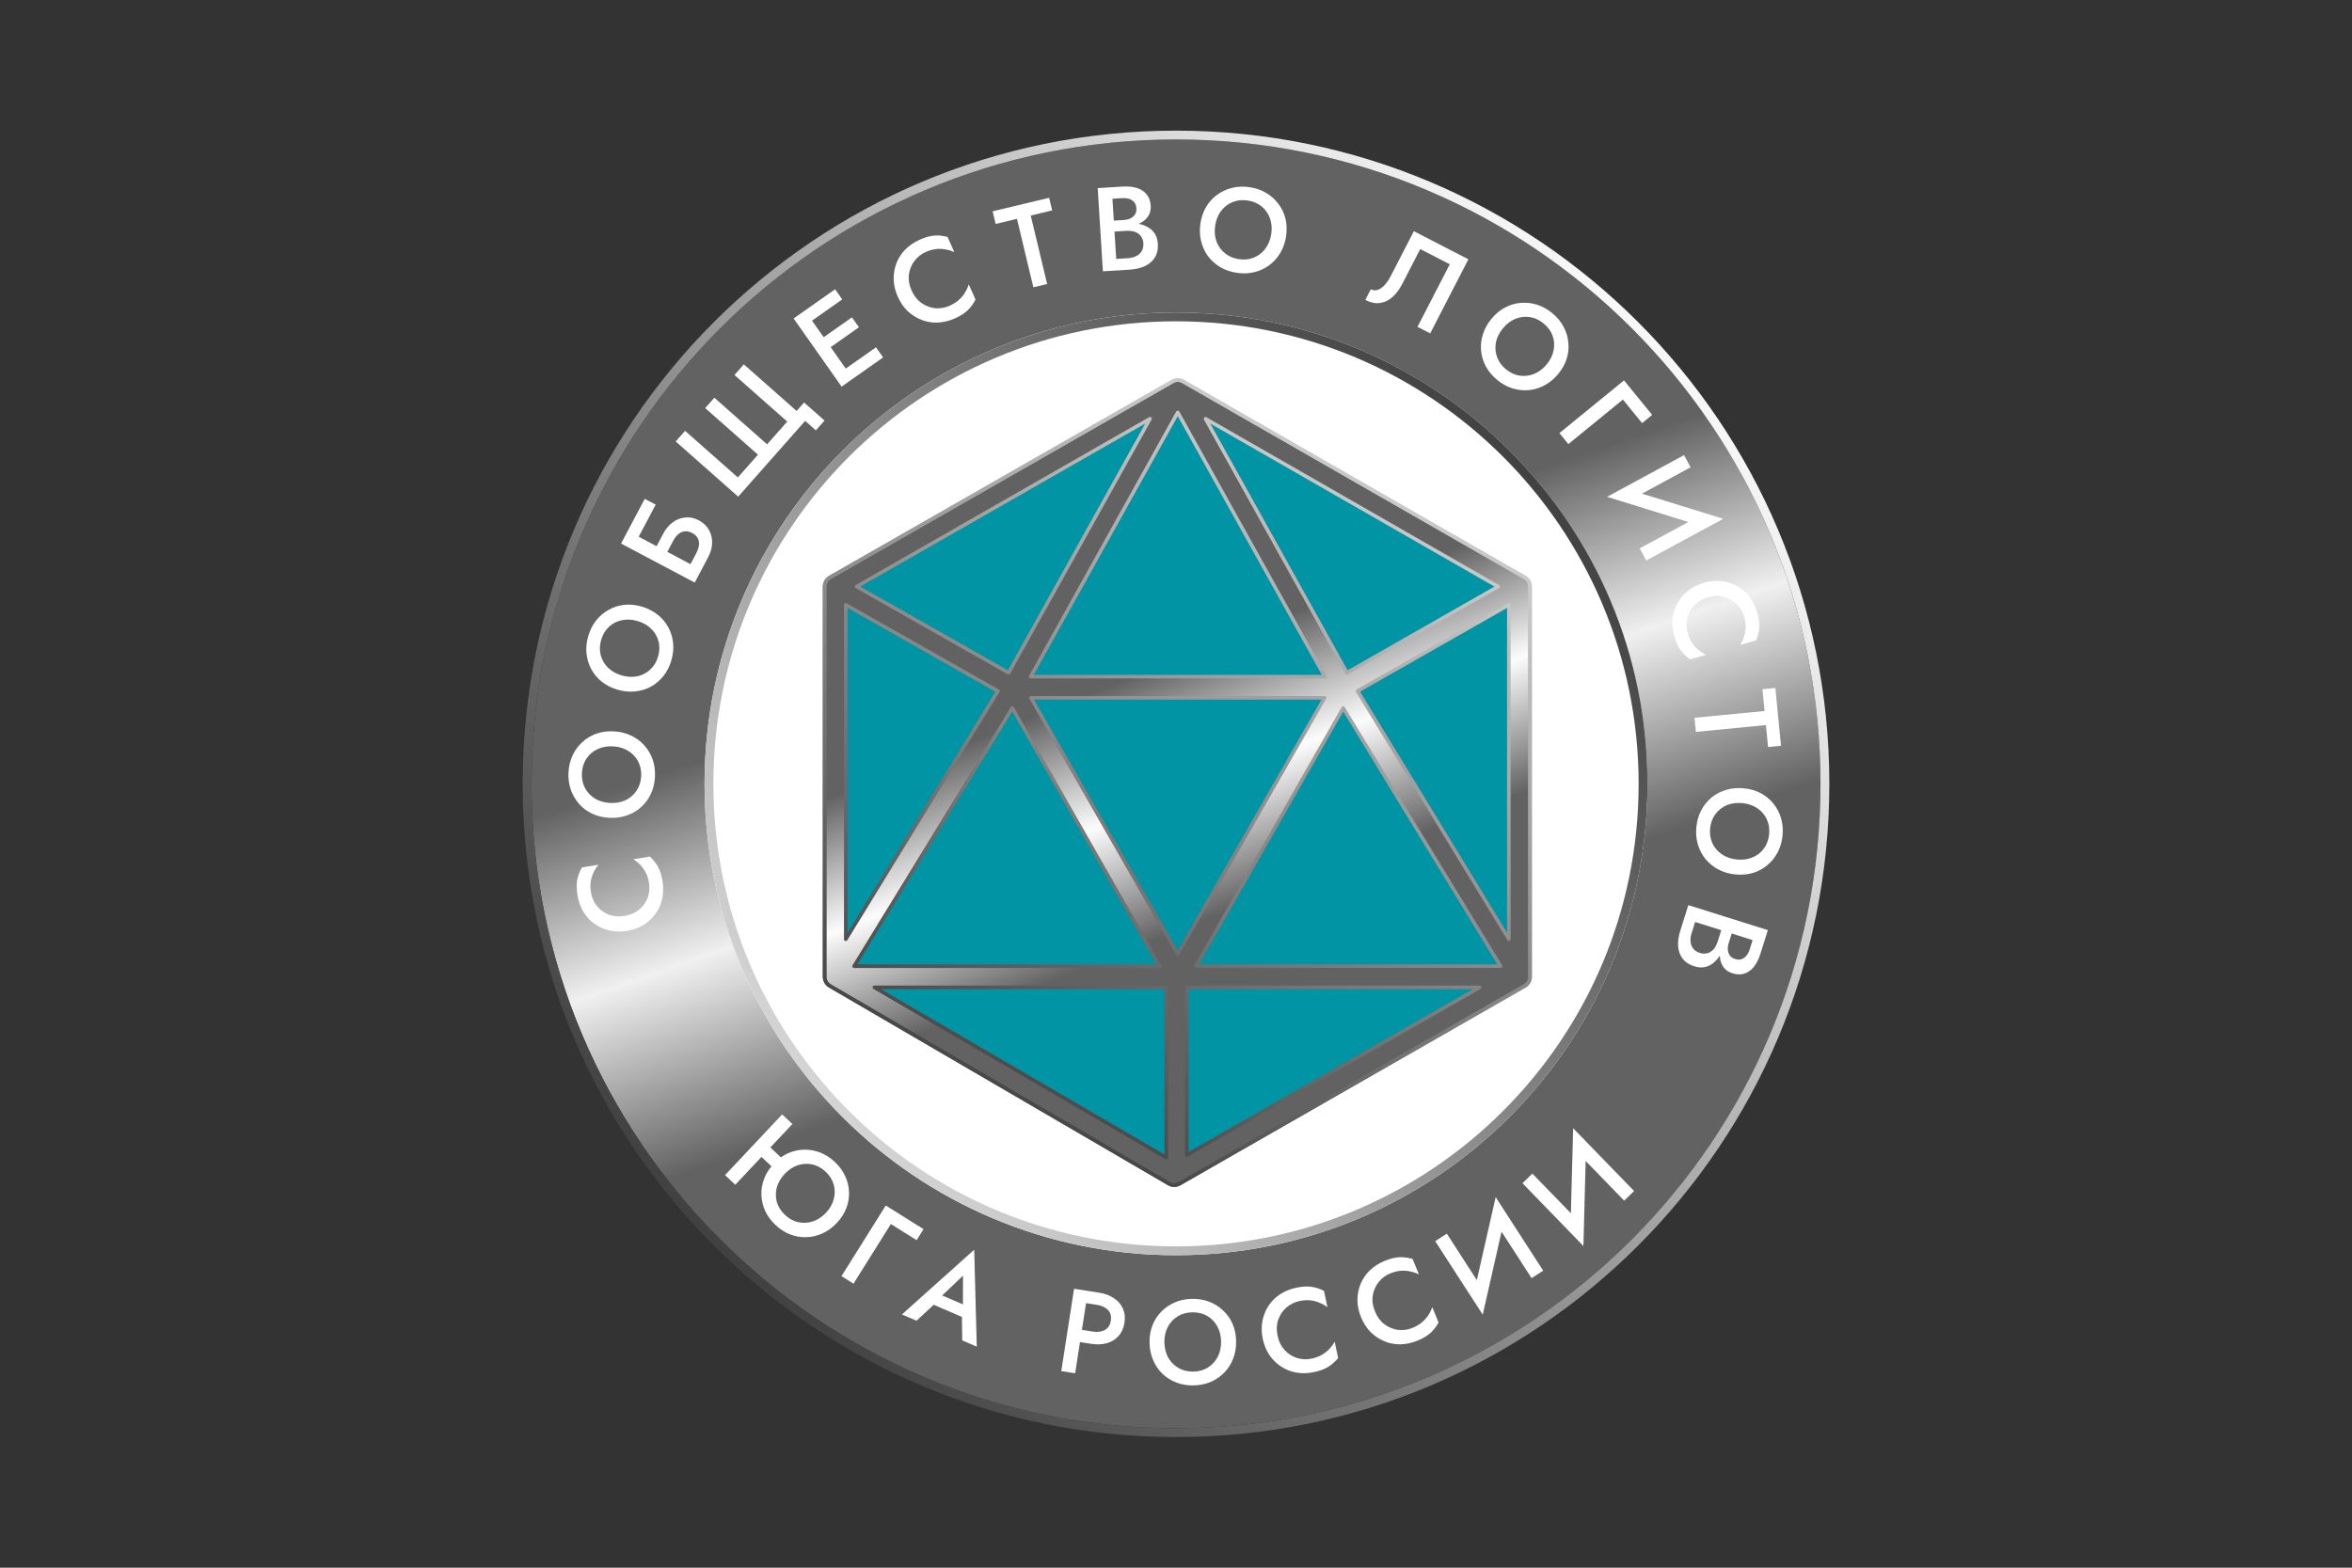 <?xml version="1.0" encoding="UTF-8"?>
<svg id="Layer_1" data-name="Layer 1" xmlns="http://www.w3.org/2000/svg" xmlns:xlink="http://www.w3.org/1999/xlink" viewBox="0 0 900 600">
  <rect x="0" y="0" width="900" height="600" fill="#333333" stroke="none"/>
  <defs>
    <style>
      .cls-1 {
        fill: #fff;
      }

      .cls-2 {
        fill: url(#_Безымянный_градиент_4);
      }

      .cls-2, .cls-3, .cls-4, .cls-5 {
        fill-rule: evenodd;
      }

      .cls-6 {
        fill: url(#_Безымянный_градиент);
      }

      .cls-3 {
        fill: url(#_Безымянный_градиент_2);
      }

      .cls-7 {
        stroke: url(#_Безымянный_градиент_6);
      }

      .cls-7, .cls-8 {
        fill: none;
        stroke-linejoin: round;
        stroke-width: 1.38px;
      }

      .cls-4 {
        fill: #0094a5;
      }

      .cls-5 {
        fill: url(#_Безымянный_градиент_3);
      }

      .cls-8 {
        stroke: url(#_Безымянный_градиент_5);
      }
    </style>
    <linearGradient id="_Безымянный_градиент" data-name="Безымянный градиент" x1="377.69" y1="-1402.564" x2="524.482" y2="-979.456" gradientTransform="translate(0 1494.14)" gradientUnits="userSpaceOnUse">
      <stop offset=".34" stop-color="#626262"/>
      <stop offset=".5" stop-color="#f0f0f0"/>
      <stop offset=".67" stop-color="#626262"/>
    </linearGradient>
    <linearGradient id="_Безымянный_градиент_2" data-name="Безымянный градиент 2" x1="634.537" y1="-1365.761" x2="267.64" y2="-1024.543" gradientTransform="translate(0 1494.14)" gradientUnits="userSpaceOnUse">
      <stop offset="0" stop-color="#f9f9f9"/>
      <stop offset="1" stop-color="#414141"/>
    </linearGradient>
    <linearGradient id="_Безымянный_градиент_3" data-name="Безымянный градиент 3" x1="585.446" y1="-1311.978" x2="315.178" y2="-1076.84" gradientTransform="translate(0 1494.14)" gradientUnits="userSpaceOnUse">
      <stop offset="0" stop-color="#424242"/>
      <stop offset="1" stop-color="#d4d4d4"/>
    </linearGradient>
    <linearGradient id="_Безымянный_градиент_4" data-name="Безымянный градиент 4" x1="402.204" y1="-1315.584" x2="502.319" y2="-1065.595" gradientTransform="translate(0 1494.14)" gradientUnits="userSpaceOnUse">
      <stop offset=".32" stop-color="#626262"/>
      <stop offset=".5" stop-color="#fcfcfc"/>
      <stop offset=".68" stop-color="#626262"/>
    </linearGradient>
    <linearGradient id="_Безымянный_градиент_5" data-name="Безымянный градиент 5" x1="515.317" y1="-1306.839" x2="375.36" y2="-1065.235" gradientTransform="translate(0 1494.14)" gradientUnits="userSpaceOnUse">
      <stop offset="0" stop-color="#c9c9c9"/>
      <stop offset="1" stop-color="#414141"/>
    </linearGradient>
    <linearGradient id="_Безымянный_градиент_6" data-name="Безымянный градиент 6" x1="515.317" y1="-1306.839" x2="375.36" y2="-1065.235" gradientTransform="translate(0 1494.14)" gradientUnits="userSpaceOnUse">
      <stop offset="0" stop-color="#c9c9c9"/>
      <stop offset="1" stop-color="#414141"/>
    </linearGradient>
  </defs>
  <g id="_Сообщество" data-name=" Сообщество">
    <g>
      <path class="cls-6" d="m696.623,300c0,136.207-110.416,246.623-246.623,246.623s-246.623-110.416-246.623-246.623S313.793,53.377,450,53.377s246.623,110.416,246.623,246.623h0Z"/>
      <path class="cls-3" d="m700,300c0,138.071-111.929,250-250,250s-250-111.929-250-250S311.929,50,450,50s250,111.929,250,250Zm-250,246.623c136.207,0,246.623-110.416,246.623-246.623s-110.416-246.623-246.623-246.623-246.623,110.421-246.623,246.623,110.416,246.623,246.623,246.623Z"/>
      <path class="cls-1" d="m630.403,300c0,99.636-80.773,180.409-180.409,180.409s-180.403-80.773-180.403-180.409,80.773-180.403,180.403-180.403,180.409,80.768,180.409,180.403Z"/>
      <path class="cls-5" d="m450,477.026c97.772,0,177.026-79.26,177.026-177.026s-79.26-177.026-177.026-177.026-177.026,79.26-177.026,177.026,79.26,177.026,177.026,177.026Zm0,3.382c99.636,0,180.409-80.773,180.409-180.409s-80.773-180.403-180.409-180.403-180.403,80.768-180.403,180.403,80.773,180.409,180.403,180.409Z"/>
      <path class="cls-4" d="m452.692,145.996c-1.246-.716-2.78-.716-4.031,0l-131.08,75.002c-1.261.721-2.039,2.064-2.039,3.516v149.325c0,1.441.767,2.775,2.013,3.501l129.731,75.676c1.251.731,2.801.736,4.057.015l132.094-75.676c1.261-.721,2.039-2.064,2.039-3.516v-149.325c0-1.452-.777-2.795-2.039-3.516l-130.745-75.002h-0Z"/>
      <path class="cls-2" d="m452.692,145.996c-1.246-.716-2.78-.716-4.031,0l-131.08,75.002c-1.261.721-2.039,2.064-2.039,3.516v149.325c0,1.441.767,2.775,2.013,3.501l129.731,75.676c1.251.731,2.801.736,4.057.015l132.094-75.676c1.261-.721,2.039-2.064,2.039-3.516v-149.325c0-1.452-.777-2.795-2.039-3.516l-130.745-75.002h-0Zm-70.842,118.493l-58.204-33.009v127.991l58.204-94.977v-.005Zm64.423,178.555l-111.687-65.149h111.687v65.149Zm7.856-.952l112.058-64.196h-112.058v64.196Zm59.836-171.085l-56.315,98.776h116.547l-60.232-98.776Zm5.519-6.523l57.88,94.92v-127.914l-57.88,32.989v.005Zm-4.082-7.007l57.849-32.973-111.939-64.212,54.091,97.19v-.005Zm-187.616-32.978l112.269-64.237-54.111,97.221-58.158-32.989v.005Zm115.909,145.288l-56.325-98.791-60.541,98.791h116.866Zm-49.2-102.704h112.356l-56.181,98.014-56.181-98.014h.005Zm56.181-109.231l56.279,101.123h-112.562l56.279-101.123h.005Z"/>
      <path class="cls-8" d="m452.692,145.996c-1.246-.716-2.78-.716-4.031,0l-131.08,75.002c-1.261.721-2.039,2.064-2.039,3.516v149.325c0,1.441.767,2.775,2.013,3.501l129.731,75.676c1.251.731,2.801.736,4.057.015l132.094-75.676c1.261-.721,2.039-2.064,2.039-3.516v-149.325c0-1.452-.777-2.795-2.039-3.516l-130.745-75.002h-0Z"/>
      <path class="cls-7" d="m452.692,145.996c-1.246-.716-2.78-.716-4.031,0l-131.08,75.002c-1.261.721-2.039,2.064-2.039,3.516v149.325c0,1.441.767,2.775,2.013,3.501l129.731,75.676c1.251.731,2.801.736,4.057.015l132.094-75.676c1.261-.721,2.039-2.064,2.039-3.516v-149.325c0-1.452-.777-2.795-2.039-3.516l-130.745-75.002h-0Zm-70.842,118.493l-58.204-33.009v127.991l58.204-94.977v-.005Zm64.423,178.555l-111.687-65.149h111.687v65.149Zm7.856-.952l112.058-64.196h-112.058v64.196Zm59.836-171.085l-56.315,98.776h116.547l-60.232-98.776Zm5.519-6.523l57.88,94.92v-127.914l-57.88,32.989v.005Zm-4.082-7.007l57.849-32.973-111.939-64.212,54.091,97.19v-.005Zm-187.616-32.978l112.269-64.237-54.111,97.221-58.158-32.989v.005Zm115.909,145.288l-56.325-98.791-60.541,98.791h116.866Zm-49.2-102.704h112.356l-56.181,98.014-56.181-98.014h.005Zm56.181-109.231l56.279,101.123h-112.562l56.279-101.123h.005Z"/>
    </g>
    <g>
      <path class="cls-1" d="m251.789,331.733c-.813-1.441-1.864-2.739-3.156-3.887l-6.301,1.009c.958.582,1.858,1.318,2.703,2.198.813.855,1.508,1.848,2.09,2.986.582,1.138.994,2.456,1.23,3.959.304,1.925.139,3.779-.499,5.57-.669,1.766-1.766,3.3-3.284,4.587-1.524,1.256-3.393,2.064-5.617,2.414-2.25.366-4.278.175-6.09-.551-1.843-.746-3.346-1.864-4.505-3.341-1.194-1.503-1.941-3.212-2.25-5.138-.237-1.503-.257-2.878-.062-4.144.201-1.266.566-2.425,1.102-3.496.499-1.102,1.117-2.07,1.843-2.924l-6.301,1.004c-.87,1.493-1.467,3.053-1.797,4.674-.324,1.622-.304,3.583.062,5.895.371,2.317,1.102,4.407,2.203,6.296,1.097,1.858,2.497,3.408,4.201,4.644,1.704,1.225,3.629,2.111,5.771,2.631,2.111.489,4.35.551,6.718.175,2.368-.381,4.494-1.138,6.378-2.27,1.848-1.158,3.387-2.584,4.623-4.293,1.236-1.699,2.085-3.604,2.548-5.714.458-2.131.505-4.35.139-6.667-.371-2.306-.958-4.185-1.776-5.617l.026-0Z"/>
      <path class="cls-1" d="m226.559,311.398c1.956.932,4.134,1.462,6.533,1.601,2.368.129,4.587-.16,6.667-.865s3.902-1.75,5.467-3.125c1.57-1.405,2.837-3.094,3.794-5.076.932-1.992,1.462-4.165,1.596-6.533.134-2.394-.154-4.623-.86-6.667-.736-2.08-1.807-3.907-3.212-5.478-1.405-1.56-3.099-2.816-5.086-3.753-1.987-.932-4.165-1.462-6.533-1.591-2.399-.139-4.618.16-6.667.865-2.049.705-3.84,1.776-5.38,3.212-1.57,1.405-2.821,3.084-3.748,5.05-.932,1.956-1.462,4.124-1.596,6.533-.129,2.327.16,4.535.865,6.62.71,2.044,1.761,3.871,3.166,5.472,1.375,1.56,3.037,2.816,4.994,3.743v-.01Zm-2.116-21.112c1.06-1.58,2.481-2.78,4.263-3.593,1.75-.813,3.717-1.169,5.9-1.04,2.183.118,4.113.695,5.792,1.74,1.647,1.004,2.914,2.348,3.794,4.046.88,1.658,1.266,3.547,1.148,5.678-.118,2.09-.705,3.928-1.766,5.508-1.06,1.591-2.471,2.811-4.221,3.655-1.781.813-3.763,1.158-5.946,1.04-2.183-.129-4.098-.69-5.75-1.689-1.678-1.04-2.955-2.404-3.835-4.093-.88-1.699-1.261-3.583-1.148-5.678.118-2.162.71-4.015,1.771-5.57v-.005Z"/>
      <path class="cls-1" d="m255.666,239.984c-1.014-1.848-2.384-3.449-4.113-4.803-1.725-1.354-3.727-2.368-6.003-3.027-2.306-.669-4.535-.896-6.687-.659-2.157.227-4.144.865-5.967,1.915-1.843,1.019-3.439,2.378-4.788,4.067-1.349,1.699-2.353,3.701-3.022,6.008-.654,2.25-.87,4.458-.649,6.646.227,2.152.844,4.165,1.853,6.039.983,1.838,2.327,3.429,4.026,4.772s3.696,2.358,6.003,3.027c2.275.659,4.505.885,6.687.659,2.183-.216,4.196-.813,6.028-1.807,1.843-1.009,3.459-2.378,4.844-4.093,1.354-1.73,2.363-3.732,3.022-6.003.669-2.306.891-4.535.664-6.698-.247-2.188-.88-4.201-1.894-6.049l-.005.005Zm-3.84,11.264c-.587,2.023-1.57,3.671-2.965,4.978-1.39,1.308-3.032,2.172-4.932,2.605-1.915.391-3.928.283-6.028-.324s-3.84-1.591-5.22-2.934c-1.4-1.395-2.337-3.006-2.816-4.849-.479-1.848-.422-3.779.165-5.792.602-2.075,1.596-3.743,2.976-5.019,1.39-1.308,3.048-2.152,4.963-2.543,1.889-.402,3.882-.304,5.982.314,2.1.607,3.851,1.601,5.251,2.996,1.38,1.344,2.306,2.945,2.785,4.793.484,1.817.432,3.743-.165,5.786l.005-.01Z"/>
      <path class="cls-1" d="m267.424,199.16c-1.745-.932-3.475-1.297-5.194-1.102-1.73.149-3.326.757-4.793,1.838-1.452,1.06-2.662,2.497-3.629,4.319l-2.559,4.834-6.847-3.629,6.507-12.283-4.191-2.219-9.066,17.117,28.191,14.935,2.559-4.834h0l2.564-4.839c.968-1.817,1.477-3.635,1.534-5.421.041-1.838-.36-3.506-1.205-5.03-.86-1.55-2.152-2.79-3.871-3.691v.005Zm-12.072,12.067l2.239-4.232c.566-1.071,1.225-1.925,1.977-2.564.746-.628,1.57-.994,2.471-1.06.885-.118,1.828.088,2.821.618.994.52,1.704,1.189,2.136,2.003.417.777.571,1.647.468,2.62-.103.973-.443,2.003-1.009,3.073l-2.239,4.232-8.86-4.695-.005.005Z"/>
      <polygon class="cls-1" points="308.094 161.09 312.192 164.709 315.512 160.961 307.687 154.047 304.825 157.286 284.639 139.453 281.046 143.52 301.231 161.353 293.535 170.063 273.35 152.22 269.849 156.189 290.034 174.022 282.338 182.732 262.153 164.9 258.564 168.956 282.467 190.089 308.094 161.09"/>
      <polygon class="cls-1" points="324.763 146.063 324.768 146.063 326.122 145.11 326.369 144.935 326.369 144.935 337.922 136.791 335.193 132.925 323.636 141.059 317.865 132.858 328.671 125.254 325.994 121.455 315.188 129.059 310.724 122.721 322.282 114.588 319.548 110.711 308.001 118.85 308.001 118.85 303.677 121.893 322.045 147.978 324.763 146.063"/>
      <path class="cls-1" d="m347.384,119.118c1.596,1.483,3.377,2.6,5.344,3.357,1.967.746,4.026,1.081,6.178.983,2.183-.108,4.34-.638,6.476-1.601,2.136-.952,3.794-2.003,4.973-3.161s2.157-2.512,2.929-4.057l-2.6-5.822c-.319,1.071-.793,2.131-1.426,3.182-.613,1.004-1.395,1.936-2.348,2.79-.947.855-2.116,1.591-3.506,2.219-1.776.788-3.614,1.112-5.508.963-1.879-.196-3.64-.855-5.277-1.992-1.611-1.138-2.873-2.739-3.789-4.793-.927-2.08-1.277-4.088-1.045-6.018.247-1.972.937-3.712,2.064-5.215,1.143-1.544,2.6-2.708,4.376-3.506,1.385-.618,2.713-.994,3.985-1.127,1.272-.139,2.492-.077,3.665.16,1.189.206,2.286.541,3.3,1.019l-2.6-5.822c-1.668-.453-3.326-.628-4.978-.525-1.647.103-3.542.633-5.678,1.586-2.136.963-3.974,2.209-5.508,3.763-1.508,1.544-2.641,3.29-3.393,5.261-.752,1.967-1.102,4.046-1.05,6.255.067,2.162.592,4.34,1.57,6.533.978,2.198,2.26,4.057,3.835,5.575l.01-.005Z"/>
      <polygon class="cls-1" points="401.459 75.699 379.832 80.878 380.99 85.712 389.145 83.756 395.42 109.954 400.692 108.688 394.416 82.495 402.617 80.528 401.459 75.699"/>
      <path class="cls-1" d="m441.876,98.582c.916-1.426,1.308-3.182,1.179-5.282-.098-1.514-.479-2.801-1.153-3.851-.674-1.055-1.58-1.894-2.713-2.523-1.03-.587-2.188-1.004-3.465-1.261.031-.015.067-.026.093-.036,1.514-.674,2.656-1.58,3.439-2.723.808-1.179,1.163-2.553,1.066-4.134-.113-1.817-.649-3.295-1.601-4.422-.921-1.127-2.178-1.936-3.758-2.414-1.55-.484-3.331-.659-5.328-.535l-9.596.597,1.987,31.841,10.142-.628c2.245-.139,4.196-.582,5.853-1.328,1.689-.777,2.97-1.874,3.856-3.3Zm-12.33-22.749c1.488-.093,2.723.196,3.707.865.983.669,1.519,1.668,1.601,3.006.057.88-.108,1.653-.494,2.311-.386.633-.947,1.138-1.689,1.519-.736.381-1.606.602-2.605.664l-3.866.242-.52-8.371,3.866-.242 0.0.005Zm7.336,20.273c-.499.824-1.205,1.462-2.116,1.915-.916.453-1.982.716-3.192.798l-4.458.273-.654-10.461,4.458-.278c.911-.057,1.75,0,2.523.16.767.134,1.441.412,2.013.834.602.386,1.076.906,1.421,1.555.371.618.587,1.344.638,2.198.072,1.179-.139,2.178-.633,3.006h0Z"/>
      <path class="cls-1" d="m489.954,96.724c1.107-1.894,1.833-4.015,2.178-6.353.35-2.378.263-4.618-.257-6.723s-1.426-3.985-2.718-5.647c-1.256-1.689-2.816-3.084-4.685-4.185-1.864-1.102-3.985-1.828-6.363-2.178-2.317-.34-4.541-.252-6.672.268-2.106.52-4.015,1.411-5.735,2.662-1.683,1.225-3.079,2.775-4.18,4.638s-1.828,3.985-2.178,6.358c-.345,2.348-.257,4.582.257,6.713.515,2.142,1.39,4.046,2.615,5.725,1.256,1.689,2.831,3.104,4.721,4.242,1.894,1.112,4.015,1.838,6.363,2.178,2.373.345,4.613.257,6.718-.268,2.136-.541,4.052-1.441,5.74-2.703,1.689-1.256,3.089-2.837,4.196-4.731v.005Zm-10.126,1.838c-1.735.726-3.655.932-5.761.628-2.075-.304-3.851-1.06-5.333-2.26s-2.564-2.708-3.248-4.525c-.649-1.848-.819-3.851-.499-6.018.319-2.162,1.05-4.021,2.198-5.575,1.184-1.575,2.656-2.728,4.422-3.454,1.766-.726,3.686-.932,5.761-.628,2.136.314,3.928,1.066,5.38,2.26,1.483,1.2,2.548,2.723,3.202,4.566.654,1.817.824,3.804.504,5.972-.319,2.162-1.066,4.036-2.25,5.611-1.148,1.55-2.605,2.692-4.371,3.418l-.005.005Z"/>
      <path class="cls-1" d="m527.993,115.972c1.755-.227,3.357-.973,4.803-2.25,1.452-1.297,2.718-2.986,3.789-5.066l6.873-13.328,11.305,5.822-12.355,23.944,4.86,2.502,14.62-28.35-20.86-10.759-8.983,17.416c-.51,1.004-1.081,1.874-1.699,2.61-.597.757-1.225,1.344-1.894,1.786-.628.432-1.287.69-1.946.798-.659.067-1.308-.057-1.956-.391l-2.111,4.088c1.972,1.019,3.82,1.416,5.55,1.179l.005-0Z"/>
      <path class="cls-1" d="m568.56,140.22c1.04,1.936,2.487,3.655,4.309,5.163,1.848,1.534,3.799,2.61,5.874,3.259,2.111.638,4.211.865,6.317.669,2.09-.206,4.103-.824,6.039-1.874,1.925-1.04,3.645-2.476,5.153-4.304,1.534-1.858,2.61-3.81,3.259-5.884.649-2.064.844-4.144.607-6.234-.196-2.1-.813-4.103-1.838-6.008-1.019-1.915-2.456-3.635-4.309-5.163-1.797-1.483-3.743-2.564-5.833-3.233-2.07-.649-4.165-.875-6.286-.695-2.08.175-4.077.777-5.982,1.797-1.915,1.019-3.635,2.456-5.153,4.309-1.514,1.828-2.605,3.779-3.269,5.874-.659,2.09-.901,4.175-.726,6.255.196,2.09.803,4.124,1.838,6.07Zm3.856-9.164c.391-1.915,1.297-3.722,2.692-5.411,1.395-1.678,2.986-2.888,4.772-3.624,1.828-.726,3.681-.952,5.57-.659,1.884.293,3.635,1.117,5.246,2.456,1.668,1.375,2.811,2.945,3.429,4.726.649,1.797.767,3.645.366,5.57-.371,1.884-1.266,3.671-2.662,5.364-1.395,1.689-3.006,2.898-4.834,3.635-1.786.726-3.624.942-5.508.649-1.858-.273-3.604-1.091-5.246-2.445-1.622-1.333-2.749-2.909-3.398-4.695-.638-1.797-.788-3.655-.422-5.56l-.005-.005Z"/>
      <polygon class="cls-1" points="600.143 169.965 621.008 152.925 628.354 161.934 632.205 158.789 621.42 145.584 596.715 165.764 600.143 169.965"/>
      <polygon class="cls-1" points="628.313 188.936 646.924 178.851 644.401 174.197 614.949 190.156 646.064 199.793 627.443 209.873 629.956 214.522 659.418 198.573 628.313 188.936"/>
      <path class="cls-1" d="m646.759,252.365l6.126-1.766c-1.019-.463-2.003-1.081-2.955-1.858-.911-.746-1.73-1.647-2.445-2.703-.716-1.06-1.287-2.317-1.709-3.779-.541-1.864-.597-3.732-.185-5.586.443-1.838,1.344-3.485,2.692-4.958,1.354-1.431,3.115-2.466,5.272-3.084,2.188-.638,4.221-.705,6.111-.206,1.925.52,3.557,1.441,4.88,2.77,1.375,1.333,2.327,2.945,2.867,4.813.422,1.462.607,2.826.571,4.103-.041,1.277-.268,2.487-.669,3.614-.366,1.148-.855,2.188-1.462,3.125l6.126-1.766c.68-1.591,1.081-3.212,1.21-4.86.118-1.653-.139-3.593-.798-5.843-.649-2.25-1.632-4.242-2.955-5.972-1.318-1.709-2.898-3.073-4.741-4.088-1.848-1.019-3.861-1.658-6.049-1.905-2.162-.237-4.391-.01-6.698.649-2.296.669-4.319,1.678-6.049,3.032-1.689,1.375-3.042,2.986-4.057,4.834-1.019,1.838-1.632,3.83-1.828,5.982-.196,2.172.031,4.391.69,6.641.649,2.239,1.462,4.026,2.445,5.364.994,1.328,2.188,2.476,3.614,3.454l-.005-.01Z"/>
      <polygon class="cls-1" points="648.406 274.708 648.926 280.108 675.737 277.508 676.551 285.905 681.503 285.421 679.351 263.289 674.404 263.768 675.217 272.118 648.406 274.708"/>
      <path class="cls-1" d="m681.524,313.164c-.618-2.075-1.58-3.949-2.919-5.606-1.297-1.632-2.909-2.945-4.824-3.969-1.915-1.009-4.057-1.653-6.451-1.884-2.358-.237-4.587-.051-6.698.561-2.1.607-3.979,1.57-5.596,2.867-1.632,1.333-2.976,2.965-4.026,4.911-1.019,1.946-1.647,4.093-1.884,6.451-.247,2.389-.057,4.618.561,6.698.638,2.111,1.632,3.979,2.955,5.617,1.333,1.632,2.976,2.955,4.911,3.979,1.946,1.009,4.093,1.647,6.451,1.884,2.394.237,4.623.051,6.708-.561,2.07-.618,3.918-1.611,5.519-2.976,1.632-1.323,2.955-2.945,3.969-4.86,1.019-1.915,1.647-4.067,1.894-6.451.237-2.327.041-4.546-.571-6.656l-0-.005Zm-4.561,6.142c-.216,2.152-.896,3.979-2.023,5.478-1.127,1.534-2.605,2.672-4.417,3.398-1.786.736-3.763.994-5.941.777-2.172-.216-4.077-.885-5.704-1.992-1.601-1.081-2.811-2.487-3.604-4.211-.803-1.699-1.102-3.614-.896-5.725.216-2.08.885-3.897,2.013-5.431,1.138-1.534,2.595-2.692,4.381-3.454,1.817-.726,3.81-.983,5.992-.767,2.178.216,4.067.865,5.668,1.946,1.632,1.112,2.847,2.533,3.645,4.263.803,1.73,1.102,3.645.896,5.725l-.01-.005Z"/>
      <path class="cls-1" d="m642.996,356.109c-.68,2.152-.963,4.124-.865,5.941.118,1.858.68,3.449,1.689,4.783,1.009,1.364,2.502,2.368,4.51,2.996,1.452.463,2.79.561,4.015.304,1.225-.247,2.337-.798,3.331-1.632.916-.741,1.719-1.673,2.414-2.764v.098c.088,1.647.52,3.042,1.318,4.185.803,1.179,1.967,2.003,3.465,2.476,1.75.551,3.31.582,4.705.098,1.385-.463,2.584-1.333,3.604-2.641,1.004-1.277,1.807-2.878,2.404-4.783l2.888-9.184-30.435-9.565-3.042,9.694v-.005Zm26.487,7.377c-.443,1.426-1.158,2.476-2.131,3.151-.983.68-2.111.813-3.387.412-.834-.257-1.503-.69-1.982-1.287-.453-.587-.716-1.297-.813-2.121-.088-.824.021-1.719.314-2.672l1.169-3.696,7.995,2.517-1.158,3.691-.005.005Zm-22.173-6.358l1.333-4.263,9.998,3.145-1.338,4.257c-.273.875-.628,1.642-1.05,2.296-.402.669-.906,1.2-1.503,1.58-.582.422-1.236.69-1.967.777-.705.129-1.472.057-2.281-.196-1.127-.355-1.992-.911-2.584-1.668s-.932-1.647-1.019-2.662c-.098-1.019.041-2.111.402-3.269l.01-0Z"/>
      <path class="cls-1" d="m324.882,456.249c-.067-2.111-.561-4.154-1.483-6.147-.901-1.972-2.214-3.774-3.938-5.39-1.725-1.622-3.614-2.826-5.658-3.624-2.023-.777-4.088-1.138-6.193-1.071-2.085.041-4.124.499-6.116,1.385-.927.427-1.817.947-2.672,1.56l-4.041-3.799,8.427-8.973-3.918-3.681-21.848,23.254,3.918,3.681,10.018-10.662,3.83,3.593c-1.189,1.447-2.121,2.996-2.764,4.659-.798,2.044-1.163,4.113-1.097,6.224.067,2.1.541,4.144,1.416,6.136.921,1.992,2.255,3.81,4.005,5.462,1.75,1.642,3.635,2.847,5.658,3.624,2.044.757,4.118,1.102,6.224,1.03,2.106-.057,4.154-.561,6.147-1.472,1.992-.921,3.799-2.25,5.421-3.979,1.642-1.75,2.852-3.635,3.629-5.658.777-2.023,1.122-4.077,1.035-6.157v.005Zm-5.848,2.687c-.479,1.884-1.467,3.624-2.965,5.225-1.498,1.591-3.182,2.703-5.055,3.31-1.853.597-3.696.695-5.534.304-1.838-.391-3.537-1.318-5.086-2.78-1.55-1.452-2.589-3.094-3.12-4.932-.51-1.807-.52-3.655-.041-5.539.52-1.894,1.534-3.635,3.027-5.225,1.498-1.591,3.161-2.703,4.994-3.321,1.874-.607,3.727-.726,5.565-.335,1.864.422,3.568,1.354,5.117,2.811,1.55,1.462,2.579,3.094,3.089,4.901.53,1.838.535,3.691.01,5.575v.005Z"/>
      <polygon class="cls-1" points="353.386 470.437 338.941 461.381 321.994 488.409 326.591 491.297 340.897 468.475 350.745 474.648 353.386 470.437"/>
      <path class="cls-1" d="m345.139,503.081l5.565,2.394,6.584-6.095,10.801,4.649.113,8.983,5.565,2.394-.983-37.102-27.645,24.767v.01Zm23.331-3.84l-7.943-3.423,7.979-7.583-.036,11.007Z"/>
      <path class="cls-1" d="m426.257,496.872c-1.555-1.081-3.475-1.786-5.756-2.142l-4.191-.654h0l-5.313-.829-4.901,31.522,5.313.824,1.853-11.933,4.191.649c2.281.366,4.324.273,6.126-.247,1.838-.541,3.336-1.472,4.494-2.801,1.158-1.333,1.894-2.996,2.209-5.009s.118-3.81-.592-5.4c-.7-1.611-1.848-2.945-3.439-3.985l.005.005Zm-1.194,8.577c-.263,1.678-1.014,2.867-2.26,3.562s-2.785.911-4.618.628l-4.191-.654,1.591-10.224,4.191.654c1.833.283,3.233.942,4.211,1.982.978,1.019,1.339,2.368,1.076,4.046l0.0.005Z"/>
      <path class="cls-1" d="m468.018,501.567c-1.519-1.462-3.29-2.584-5.308-3.357-2.023-.777-4.232-1.148-6.631-1.102-2.337.051-4.515.499-6.538,1.364-1.987.865-3.727,2.054-5.215,3.573-1.457,1.483-2.579,3.243-3.357,5.261-.777,2.023-1.143,4.232-1.097,6.631.046,2.368.504,4.566,1.364,6.579.86,2.023,2.039,3.763,3.526,5.225,1.519,1.452,3.305,2.595,5.359,3.398,2.049.777,4.263,1.148,6.631,1.102,2.399-.051,4.592-.51,6.584-1.364,2.018-.896,3.758-2.1,5.215-3.624,1.457-1.514,2.579-3.3,3.357-5.354.777-2.054,1.143-4.263,1.097-6.631-.051-2.404-.504-4.597-1.364-6.59-.86-1.982-2.064-3.691-3.614-5.117l-.01.005Zm-2.054,17.725c-.875,1.719-2.126,3.084-3.748,4.088-1.591,1.009-3.449,1.534-5.575,1.57-2.095.051-3.974-.402-5.637-1.344-1.658-.932-2.976-2.25-3.954-3.928-.947-1.709-1.441-3.665-1.488-5.853-.046-2.178.371-4.134,1.246-5.853.906-1.755,2.172-3.135,3.794-4.134,1.622-1.009,3.48-1.534,5.575-1.57,2.157-.051,4.052.402,5.678,1.333,1.663.942,2.965,2.27,3.913,3.979.947,1.689,1.441,3.624,1.488,5.812.046,2.178-.386,4.154-1.292,5.9h0Z"/>
      <path class="cls-1" d="m508.662,516.316c-.813.855-1.776,1.601-2.888,2.239-1.102.638-2.404,1.112-3.887,1.426-1.905.402-3.768.324-5.591-.227-1.797-.582-3.382-1.601-4.741-3.053-1.333-1.452-2.229-3.29-2.692-5.488-.468-2.229-.386-4.263.252-6.111.659-1.874,1.699-3.429,3.12-4.654,1.441-1.266,3.115-2.1,5.014-2.502,1.483-.314,2.867-.402,4.134-.268,1.266.139,2.456.453,3.547.932,1.117.453,2.131,1.009,3.017,1.699l-1.318-6.245c-1.534-.798-3.115-1.318-4.752-1.56-1.632-.247-3.593-.129-5.884.355-2.291.479-4.35,1.318-6.178,2.512-1.797,1.179-3.274,2.651-4.427,4.417-1.148,1.766-1.931,3.732-2.348,5.895-.391,2.142-.34,4.381.154,6.729.494,2.348,1.354,4.427,2.574,6.255,1.246,1.786,2.749,3.259,4.515,4.407,1.761,1.148,3.707,1.905,5.833,2.26,2.152.366,4.381.293,6.667-.185s4.134-1.169,5.529-2.054c1.395-.885,2.641-1.992,3.722-3.341l-1.318-6.245c-.541.983-1.225,1.915-2.064,2.811l.01-.005Z"/>
      <path class="cls-1" d="m546.521,503.405c-.649.983-1.462,1.894-2.435,2.708-.983.824-2.172,1.534-3.573,2.1-1.807.736-3.655.994-5.539.777-1.874-.247-3.614-.973-5.215-2.162-1.57-1.189-2.78-2.826-3.624-4.922-.865-2.1-1.138-4.124-.844-6.049.314-1.967,1.06-3.681,2.239-5.148,1.189-1.503,2.682-2.62,4.489-3.346,1.405-.582,2.749-.911,4.015-1.004,1.277-.088,2.497,0,3.665.283,1.179.237,2.27.618,3.259,1.127l-2.404-5.91c-1.647-.51-3.3-.736-4.947-.69-1.658.051-3.562.52-5.735,1.395-2.162.885-4.036,2.08-5.627,3.573-1.56,1.493-2.749,3.202-3.562,5.148s-1.236,4.015-1.256,6.219c0,2.172.453,4.36,1.354,6.59.906,2.219,2.121,4.124,3.655,5.694,1.539,1.539,3.279,2.708,5.225,3.537,1.936.813,3.985,1.21,6.136,1.189,2.188-.041,4.36-.499,6.533-1.385,2.172-.885,3.861-1.884,5.076-3.006,1.22-1.117,2.239-2.435,3.063-3.949l-2.404-5.91c-.355,1.06-.865,2.111-1.534,3.135l-.01.005Z"/>
      <polygon class="cls-1" points="565.116 489.938 553.63 472.156 549.183 475.024 567.371 503.158 574.573 471.405 586.058 489.186 590.506 486.319 572.318 458.169 565.116 489.938"/>
      <polygon class="cls-1" points="601.106 464.352 586.362 449.165 582.573 452.851 605.894 476.887 606.758 444.331 621.497 459.528 625.291 455.842 601.966 431.806 601.106 464.352"/>
    </g>
  </g>
</svg>